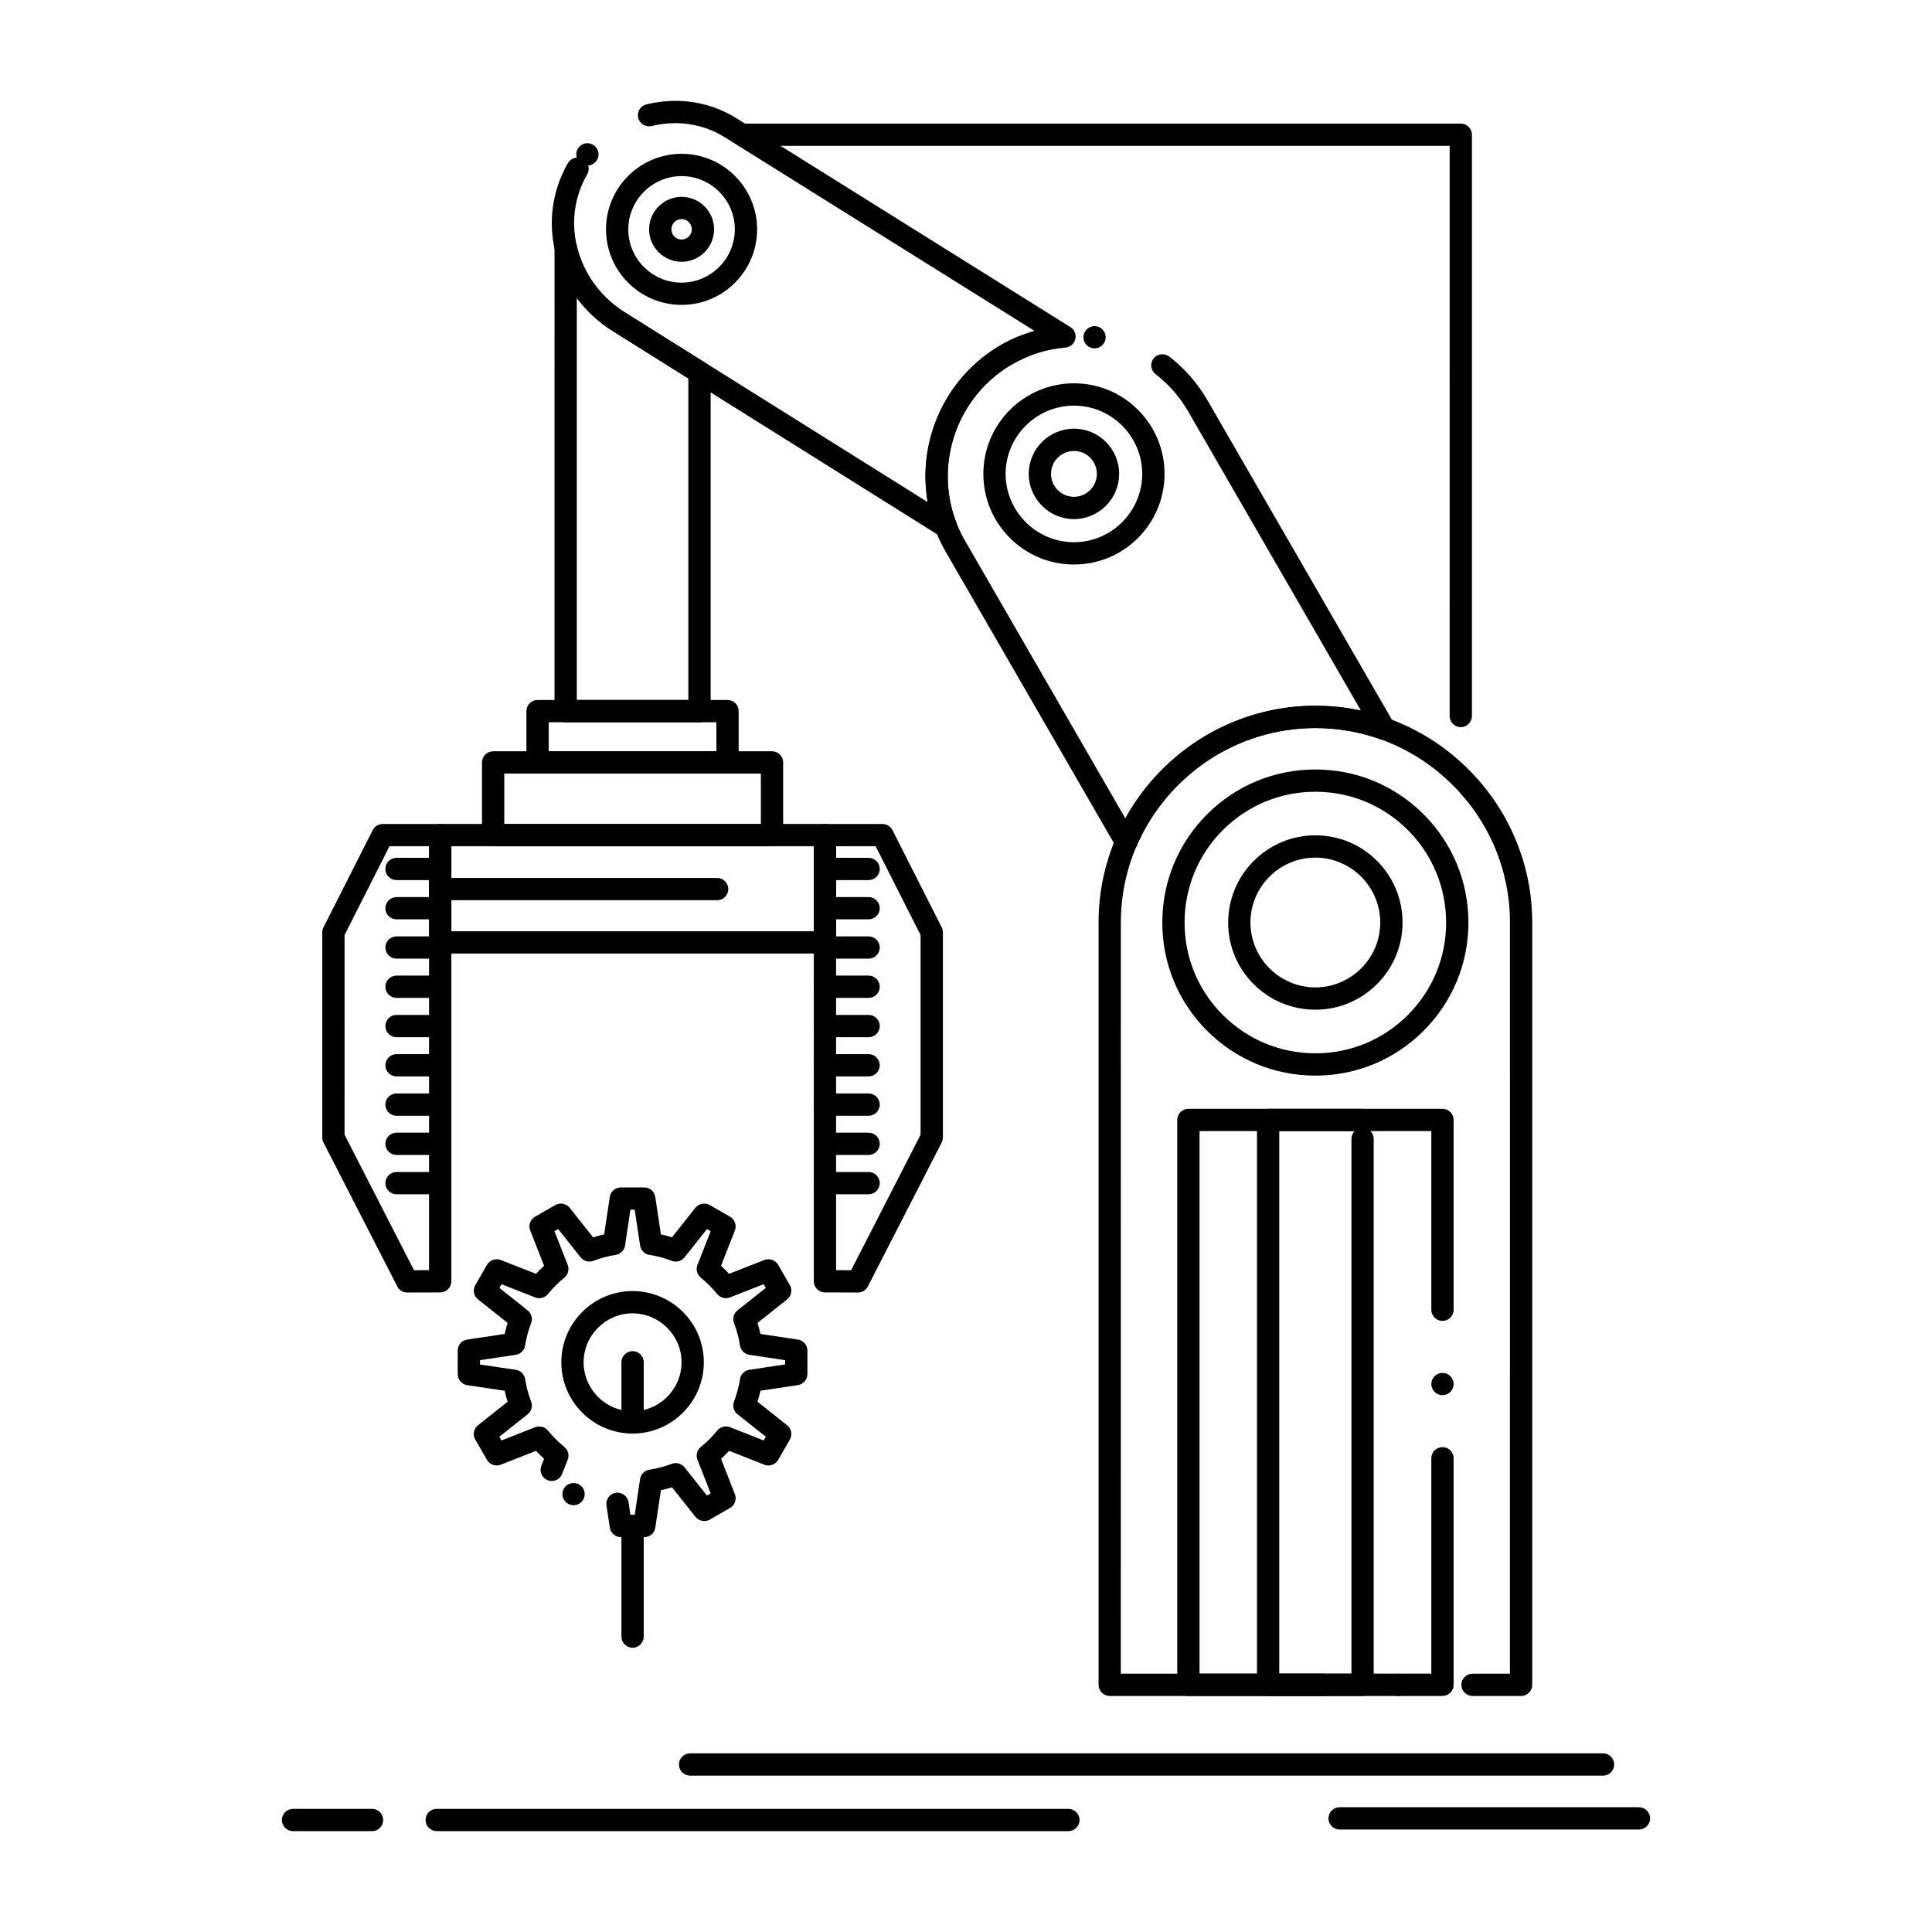 <?xml version="1.0" encoding="UTF-8"?>
<!-- Uploaded to: SVG Repo, www.svgrepo.com, Generator: SVG Repo Mixer Tools -->
<svg fill="#000000" width="800px" height="800px" version="1.1" viewBox="144 144 512 512" xmlns="http://www.w3.org/2000/svg">
 <g>
  <path d="m534.23 593.45c-1.625 0-2.953-1.32-2.953-2.953 0-1.625 1.328-2.953 2.953-2.953h9.918l0.004-199.05c0-13.707-5.383-26.637-15.145-36.406-9.77-9.762-22.699-15.145-36.418-15.145-13.707 0-26.637 5.383-36.406 15.145-9.77 9.77-15.145 22.699-15.145 36.406l-0.012 199.05h53.844c1.633 0 2.953 1.328 2.953 2.953s-1.32 2.953-2.953 2.953h-56.785c-0.777 0-1.543-0.316-2.086-0.867-0.551-0.543-0.867-1.309-0.867-2.086v-202.01c0-7.723 1.523-15.23 4.535-22.316 2.902-6.84 7.047-12.98 12.34-18.262 5.285-5.285 11.426-9.438 18.266-12.34 7.086-3.012 14.594-4.535 22.316-4.535 7.734 0 15.242 1.523 22.328 4.535 6.828 2.902 12.977 7.055 18.262 12.34s9.438 11.426 12.34 18.262c3.012 7.086 4.535 14.594 4.535 22.316v202.01c0 0.789-0.305 1.535-0.867 2.086-0.551 0.562-1.301 0.867-2.086 0.867h-12.852-0.02zm-19.68 0c-1.625 0-2.953-1.328-2.953-2.953s1.328-2.953 2.953-2.953c1.633 0 2.953 1.328 2.953 2.953s-1.316 2.953-2.953 2.953z"/>
  <path d="m442.44 370.12c-1.055 0-2.027-0.562-2.547-1.477l-45.293-78.453c-3.492-6.051-5.344-12.949-5.344-19.945-0.012-6.926 1.789-13.785 5.188-19.828 3.504-6.231 8.629-11.406 14.82-14.988 1.398-0.809 2.875-1.543 4.367-2.176l0.012-0.012c0.363-0.156 0.758-0.234 1.152-0.234 1.191 0 2.254 0.707 2.715 1.801 0.156 0.375 0.234 0.758 0.234 1.152 0 1.191-0.699 2.254-1.801 2.727-1.258 0.531-2.519 1.16-3.731 1.852-10.52 6.082-17.055 17.457-17.055 29.707 0 5.965 1.574 11.836 4.555 16.992l42.52 73.652c10.156-18.422 29.453-29.855 50.359-29.863 4.074 0 8.129 0.434 12.062 1.27l-45.758-79.23c-2.223-3.867-5.144-7.203-8.66-9.918-1.289-0.992-1.535-2.844-0.543-4.144 0.965-1.25 2.883-1.496 4.144-0.531 4.133 3.188 7.559 7.106 10.176 11.641l49.398 85.551c0.621 1.062 0.5 2.422-0.297 3.367-0.777 0.934-2.117 1.301-3.258 0.887-5.5-1.977-11.305-2.981-17.27-2.981h-0.012c-20.633 0-39.242 12.328-47.43 31.398-0.441 1.031-1.406 1.723-2.539 1.789-0.051-0.004-0.109-0.004-0.168-0.004zm-8.371-133.8c-0.129 0-0.258 0-0.383-0.02-0.789-0.109-1.477-0.5-1.957-1.133-0.48-0.629-0.688-1.398-0.59-2.184 0.215-1.586 1.723-2.746 3.316-2.539 0.777 0.098 1.477 0.5 1.957 1.133 0.48 0.621 0.688 1.398 0.582 2.176-0.191 1.465-1.453 2.566-2.926 2.566z"/>
  <path d="m394.68 286.53c-0.551 0-1.094-0.156-1.566-0.453l-86.75-54.355c-4.961-3.109-9.074-7.418-11.887-12.457-2.773-4.981-4.242-10.547-4.242-16.137 0-5.551 1.477-11.039 4.262-15.883l0.012-0.012c0.492-0.855 1.367-1.398 2.344-1.465-0.285-0.934-0.09-1.949 0.523-2.715 0.57-0.699 1.406-1.102 2.301-1.102 0.668 0 1.328 0.234 1.852 0.66 0.621 0.492 1.004 1.199 1.082 1.977 0.09 0.789-0.137 1.555-0.641 2.176-0.512 0.629-1.27 1.031-2.086 1.094 0.234 0.777 0.148 1.625-0.266 2.332-2.301 4.004-3.473 8.363-3.473 12.941 0 9.398 5.117 18.43 13.352 23.586l80.344 50.34c-0.383-2.234-0.582-4.516-0.582-6.789 0-6.926 1.789-13.797 5.188-19.836 3.504-6.238 8.629-11.426 14.82-15.008 2.805-1.594 5.777-2.863 8.855-3.75l-82.094-51.324c-3.887-2.43-8.395-3.711-13.047-3.719-2.098 0-4.211 0.266-6.277 0.777-1.566 0.383-3.188-0.609-3.57-2.164-0.188-0.766-0.07-1.566 0.336-2.234 0.414-0.68 1.062-1.152 1.82-1.34 2.527-0.621 5.117-0.945 7.695-0.945 5.766 0 11.355 1.605 16.176 4.613l88.5 55.34c1.082 0.668 1.605 1.957 1.309 3.188-0.297 1.238-1.348 2.144-2.617 2.254-5 0.422-9.75 1.918-14.129 4.43-10.52 6.062-17.055 17.445-17.055 29.719 0 4.223 0.758 8.336 2.273 12.25 0.453 1.191 0.109 2.527-0.875 3.336-0.539 0.441-1.207 0.676-1.887 0.676z"/>
  <path d="m492.59 429.05c-10.844 0-21.027-4.223-28.695-11.875-7.656-7.664-11.875-17.84-11.875-28.676 0-10.844 4.211-21.039 11.875-28.703 7.664-7.656 17.852-11.875 28.695-11.875 10.832 0 21.02 4.223 28.676 11.875 7.664 7.664 11.875 17.859 11.887 28.703-0.012 10.824-4.219 21.008-11.887 28.676-7.656 7.652-17.844 11.875-28.676 11.875zm0-75.227c-9.258 0-17.969 3.602-24.52 10.145-6.543 6.555-10.145 15.262-10.145 24.531 0 9.25 3.602 17.949 10.145 24.492 6.555 6.543 15.262 10.145 24.52 10.152 9.258-0.012 17.957-3.609 24.5-10.152s10.145-15.242 10.145-24.492c0-9.27-3.602-17.977-10.145-24.531-6.543-6.543-15.242-10.145-24.5-10.145z"/>
  <path d="m428.62 293.6c-6.418 0-12.449-2.5-16.984-7.027-4.535-4.535-7.035-10.578-7.035-16.992 0-13.227 10.773-23.988 24.02-24 6.406 0.012 12.43 2.5 16.965 7.035 4.527 4.527 7.027 10.559 7.027 16.965 0 6.414-2.5 12.449-7.027 16.984-4.539 4.535-10.562 7.035-16.965 7.035zm0-42.105c-9.977 0.012-18.105 8.129-18.125 18.086 0.02 9.969 8.148 18.098 18.125 18.117 9.949-0.02 18.066-8.148 18.086-18.117-0.023-9.957-8.141-18.074-18.086-18.086z"/>
  <path d="m324.63 224.8c-5.352-0.012-10.383-2.098-14.16-5.875-3.777-3.769-5.863-8.809-5.875-14.16 0-11.031 8.992-20.004 20.035-20.004 11.031 0 20.004 8.973 20.016 20.004 0 11.055-8.984 20.035-20.016 20.035zm0-34.133c-7.773 0.012-14.109 6.336-14.129 14.102 0 7.793 6.336 14.129 14.129 14.129 7.766-0.012 14.09-6.348 14.109-14.129-0.016-7.766-6.344-14.094-14.109-14.102z"/>
  <path d="m526.27 593.45h-67.336c-0.777 0-1.535-0.316-2.086-0.867s-0.867-1.309-0.867-2.086v-149.7c0-0.777 0.316-1.535 0.867-2.086 0.551-0.551 1.309-0.867 2.086-0.867h67.336c0.777 0 1.535 0.316 2.086 0.867 0.551 0.551 0.867 1.309 0.867 2.086v50.301c0 1.633-1.328 2.953-2.953 2.953-1.633 0-2.953-1.32-2.953-2.953v-47.352h-61.43v143.79h61.43v-57.082c0-1.625 1.328-2.953 2.953-2.953s2.953 1.328 2.953 2.953v60.035c0 0.789-0.305 1.535-0.867 2.086-0.562 0.559-1.297 0.867-2.086 0.867zm0-79.715c-1.633 0-2.953-1.32-2.953-2.953 0-1.625 1.32-2.953 2.953-2.953 1.625 0 2.953 1.328 2.953 2.953 0 1.633-1.328 2.953-2.953 2.953z"/>
  <path d="m505.09 593.45h-25.023c-0.777 0-1.535-0.316-2.086-0.867s-0.867-1.309-0.867-2.086v-149.7c0-0.777 0.312-1.535 0.867-2.086 0.551-0.551 1.32-0.867 2.086-0.867h25.023 0.02c1.625 0.012 2.934 1.328 2.934 2.953 0 1.031-0.543 1.988-1.418 2.519 0.875 0.543 1.418 1.496 1.418 2.527v144.65c0 0.797-0.305 1.535-0.855 2.086-0.562 0.559-1.309 0.867-2.098 0.867zm-22.07-5.906h19.129v-141.7c0-0.789 0.316-1.543 0.867-2.098h-19.996z"/>
  <path d="m492.59 411.58c-6.168 0-11.977-2.398-16.344-6.762-4.367-4.359-6.769-10.156-6.769-16.324 0.012-6.188 2.422-11.984 6.781-16.344s10.152-6.769 16.336-6.781c6.172 0 11.977 2.402 16.336 6.769s6.758 10.176 6.758 16.355c-0.004 12.723-10.363 23.086-23.098 23.086zm0-40.305c-9.484 0-17.211 7.723-17.211 17.219 0.02 9.457 7.734 17.16 17.211 17.18 9.465-0.02 17.18-7.723 17.191-17.18-0.012-9.477-7.727-17.199-17.191-17.219z"/>
  <path d="m428.62 281.57c-6.613-0.012-11.996-5.391-11.996-11.996 0-6.602 5.383-11.965 11.996-11.965 6.594 0 11.965 5.363 11.965 11.965 0 6.613-5.375 11.984-11.965 11.996zm0-18.066c-3.356 0.012-6.09 2.734-6.09 6.07 0 3.356 2.734 6.082 6.09 6.09 3.336-0.012 6.051-2.734 6.062-6.09-0.012-3.336-2.731-6.062-6.062-6.07z"/>
  <path d="m324.63 213.38c-4.742-0.012-8.602-3.867-8.609-8.609 0.012-4.742 3.867-8.602 8.609-8.609 4.742 0.012 8.609 3.867 8.609 8.609 0 4.742-3.867 8.598-8.609 8.609zm0-11.316c-1.496 0-2.707 1.211-2.707 2.707 0 1.496 1.211 2.707 2.707 2.707 1.496 0 2.707-1.211 2.707-2.707 0-1.496-1.211-2.707-2.707-2.707z"/>
  <path d="m362.62 396.7h-101.96c-0.777 0-1.535-0.316-2.086-0.867-0.551-0.551-0.867-1.309-0.867-2.086v-28.43c0-0.777 0.316-1.543 0.867-2.086 0.551-0.551 1.309-0.867 2.086-0.867h101.96c0.777 0 1.535 0.316 2.086 0.867s0.867 1.309 0.867 2.086v28.43c0 0.777-0.316 1.543-0.867 2.086-0.547 0.551-1.305 0.867-2.082 0.867zm-99.012-5.906h96.059v-22.523h-96.059z"/>
  <path d="m251.93 486.53h-0.012c-1.113 0-2.117-0.609-2.629-1.605l-19.562-38.148c-0.215-0.426-0.324-0.887-0.324-1.348v-54.336c0-0.461 0.109-0.914 0.316-1.328l13.059-25.781c0.5-0.992 1.504-1.613 2.629-1.613h15.254c0.789 0 1.543 0.316 2.098 0.867 0.543 0.543 0.855 1.309 0.855 2.086v118.23c0 1.621-1.32 2.953-2.941 2.953zm-16.621-41.82 18.41 35.918 3.984-0.02 0.004-112.34h-10.488l-11.906 23.52z"/>
  <path d="m371.36 486.53-8.75-0.027c-1.625 0-2.941-1.328-2.941-2.953v-118.23c0-0.777 0.316-1.535 0.855-2.086 0.551-0.551 1.32-0.867 2.098-0.867h15.254c1.113 0 2.125 0.621 2.629 1.613l13.059 25.781c0.207 0.414 0.316 0.867 0.316 1.328v54.336c0 0.461-0.109 0.926-0.324 1.348l-19.562 38.148c-0.52 1-1.523 1.609-2.633 1.609zm-5.789-5.922 3.984 0.02 18.41-35.918v-52.91l-11.906-23.527h-10.488z"/>
  <path d="m348.59 368.27h-73.898c-0.777 0-1.535-0.316-2.086-0.867-0.551-0.551-0.867-1.309-0.867-2.086v-19.266c0-0.777 0.316-1.535 0.867-2.086 0.543-0.551 1.309-0.867 2.086-0.867h73.898c0.777 0 1.535 0.316 2.086 0.867s0.867 1.309 0.867 2.086v19.266c0 0.777-0.316 1.535-0.867 2.086-0.551 0.555-1.309 0.867-2.086 0.867zm-70.949-5.902h67.996v-13.363h-67.996z"/>
  <path d="m336.8 349.01h-50.34c-0.777 0-1.543-0.316-2.086-0.867-0.551-0.551-0.867-1.309-0.867-2.086v-13.609c0-0.766 0.316-1.535 0.855-2.086 0.551-0.543 1.32-0.855 2.098-0.855h50.34c0.777 0 1.543 0.316 2.086 0.855 0.551 0.551 0.867 1.32 0.867 2.086v13.609c0 0.777-0.316 1.535-0.867 2.086-0.539 0.551-1.309 0.867-2.086 0.867zm-47.387-5.906h44.438v-7.703h-44.438z"/>
  <path d="m329.37 335.41h-35.465c-0.777 0-1.543-0.316-2.086-0.867-0.551-0.551-0.867-1.309-0.867-2.086l0.004-122.92c0-1.516 1.133-2.773 2.629-2.934 1.484-0.168 2.883 0.848 3.199 2.293 1.605 7.281 6.238 13.777 12.715 17.832l21.453 13.453c0.867 0.543 1.379 1.477 1.379 2.5v89.781c0 0.777-0.316 1.535-0.867 2.086-0.551 0.547-1.316 0.863-2.094 0.863zm-32.512-5.914h29.559v-85.188l-20.055-12.586c-3.731-2.332-6.926-5.285-9.504-8.777z"/>
  <path d="m374.19 460.5h-11.57c-1.633 0-2.953-1.328-2.953-2.953s1.32-2.953 2.953-2.953h11.57c1.625 0 2.953 1.328 2.953 2.953s-1.328 2.953-2.953 2.953z"/>
  <path d="m374.19 450.08h-11.582c-1.625 0-2.941-1.328-2.941-2.953 0-1.621 1.32-2.953 2.941-2.953h11.582c1.625 0 2.953 1.328 2.953 2.953 0 1.629-1.328 2.953-2.953 2.953z"/>
  <path d="m374.19 439.69h-11.57c-1.633 0-2.953-1.328-2.953-2.953 0-1.633 1.32-2.953 2.953-2.953h11.57c1.625 0 2.953 1.32 2.953 2.953 0 1.625-1.328 2.953-2.953 2.953z"/>
  <path d="m374.19 429.26h-11.57c-1.633 0-2.953-1.32-2.953-2.953 0-1.625 1.32-2.953 2.953-2.953h11.57c1.625 0 2.953 1.328 2.953 2.953 0 1.633-1.328 2.953-2.953 2.953z"/>
  <path d="m374.19 418.87h-11.57c-1.633 0-2.953-1.328-2.953-2.953 0-1.633 1.32-2.953 2.953-2.953h11.57c1.625 0 2.953 1.32 2.953 2.953 0 1.625-1.328 2.953-2.953 2.953z"/>
  <path d="m374.19 408.45h-11.57c-1.633 0-2.953-1.32-2.953-2.953 0-1.625 1.32-2.953 2.953-2.953h11.57c1.625 0 2.953 1.328 2.953 2.953 0 1.637-1.328 2.953-2.953 2.953z"/>
  <path d="m374.19 398.05h-11.57c-1.633 0-2.953-1.32-2.953-2.941 0-1.633 1.32-2.953 2.953-2.953h11.57c1.625 0 2.953 1.32 2.953 2.953 0 1.621-1.328 2.941-2.953 2.941z"/>
  <path d="m374.19 387.63h-11.57c-1.633 0-2.953-1.32-2.953-2.941 0-1.633 1.32-2.953 2.953-2.953h11.57c1.625 0 2.953 1.32 2.953 2.953 0 1.625-1.328 2.941-2.953 2.941z"/>
  <path d="m374.19 377.24h-11.57c-1.633 0-2.953-1.328-2.953-2.953s1.32-2.953 2.953-2.953h11.57c1.625 0 2.953 1.328 2.953 2.953s-1.328 2.953-2.953 2.953z"/>
  <path d="m260.66 460.5h-11.582c-1.625 0-2.953-1.328-2.953-2.953s1.328-2.953 2.953-2.953h11.582c1.625 0 2.941 1.328 2.941 2.953s-1.316 2.953-2.941 2.953z"/>
  <path d="m260.65 450.08h-11.57c-1.625 0-2.953-1.328-2.953-2.953 0-1.621 1.328-2.953 2.953-2.953h11.57c1.633 0 2.953 1.328 2.953 2.953 0 1.629-1.316 2.953-2.953 2.953z"/>
  <path d="m260.65 439.69h-11.57c-1.625 0-2.953-1.328-2.953-2.953 0-1.633 1.328-2.953 2.953-2.953h11.57c1.633 0 2.953 1.32 2.953 2.953 0 1.625-1.316 2.953-2.953 2.953z"/>
  <path d="m260.65 429.26h-11.57c-1.625 0-2.953-1.32-2.953-2.953 0-1.625 1.328-2.953 2.953-2.953h11.57c1.633 0 2.953 1.328 2.953 2.953 0 1.633-1.316 2.953-2.953 2.953z"/>
  <path d="m260.65 418.87h-11.57c-1.625 0-2.953-1.328-2.953-2.953 0-1.633 1.328-2.953 2.953-2.953h11.57c1.633 0 2.953 1.32 2.953 2.953 0 1.625-1.316 2.953-2.953 2.953z"/>
  <path d="m260.65 408.45h-11.57c-1.625 0-2.953-1.32-2.953-2.953 0-1.625 1.328-2.953 2.953-2.953h11.57c1.633 0 2.953 1.328 2.953 2.953 0 1.637-1.316 2.953-2.953 2.953z"/>
  <path d="m260.65 398.05h-11.57c-1.625 0-2.953-1.32-2.953-2.941 0-1.633 1.328-2.953 2.953-2.953h11.57c1.633 0 2.953 1.32 2.953 2.953 0 1.621-1.316 2.941-2.953 2.941z"/>
  <path d="m260.65 387.63h-11.57c-1.625 0-2.953-1.32-2.953-2.941 0-1.633 1.328-2.953 2.953-2.953h11.57c1.633 0 2.953 1.32 2.953 2.953 0 1.625-1.316 2.941-2.953 2.941z"/>
  <path d="m260.65 377.24h-11.57c-1.625 0-2.953-1.328-2.953-2.953s1.328-2.953 2.953-2.953h11.57c1.633 0 2.953 1.328 2.953 2.953s-1.316 2.953-2.953 2.953z"/>
  <path d="m311.64 580.67c-1.625 0-2.953-1.328-2.953-2.953v-29.312c0-1.621 1.328-2.953 2.953-2.953s2.953 1.328 2.953 2.953v29.312c-0.004 1.625-1.332 2.953-2.953 2.953z"/>
  <path d="m311.64 523.9c-1.633 0-2.953-1.32-2.953-2.953v-15.93c0-1.621 1.32-2.953 2.953-2.953 1.625 0 2.953 1.328 2.953 2.953v15.93c-0.004 1.637-1.332 2.953-2.953 2.953z"/>
  <path d="m334.05 382.57h-73.398c-1.625 0-2.953-1.32-2.953-2.953 0-1.625 1.328-2.953 2.953-2.953h73.398c1.633 0 2.953 1.328 2.953 2.953 0 1.637-1.32 2.953-2.953 2.953z"/>
  <path d="m314.75 551.36h-6.219c-1.445 0-2.707-1.074-2.922-2.508l-0.887-5.883c-0.234-1.613 0.875-3.121 2.481-3.367 1.586-0.234 3.129 0.906 3.367 2.481l0.5 3.375h1.133l1.426-9.484c0.195-1.277 1.191-2.281 2.469-2.481 1.977-0.305 3.926-0.816 5.965-1.574 1.172-0.441 2.547-0.059 3.336 0.926l5.953 7.488 0.984-0.57-3.504-8.934c-0.473-1.203-0.109-2.551 0.887-3.367 1.672-1.359 3.09-2.773 4.348-4.34 0.789-0.996 2.195-1.367 3.387-0.906l8.926 3.523 0.57-0.996-7.508-5.953c-1.012-0.816-1.387-2.164-0.926-3.375 0.758-1.949 1.289-3.938 1.594-5.926 0.195-1.289 1.191-2.281 2.481-2.481l9.484-1.418v-1.129l-9.484-1.426c-1.277-0.195-2.281-1.18-2.481-2.469-0.305-1.996-0.848-3.996-1.594-5.926-0.461-1.219-0.098-2.566 0.926-3.375l7.5-5.965-0.562-0.973-8.934 3.504c-1.18 0.461-2.566 0.09-3.367-0.887-1.301-1.594-2.766-3.059-4.359-4.359-1.004-0.816-1.359-2.164-0.887-3.367l3.504-8.934-0.984-0.562-5.953 7.5c-0.789 0.996-2.176 1.379-3.367 0.918-1.957-0.75-3.945-1.281-5.934-1.586-1.289-0.195-2.273-1.199-2.469-2.481l-1.426-9.488h-1.133l-1.426 9.488c-0.188 1.277-1.18 2.273-2.461 2.481-2.008 0.305-3.996 0.848-5.934 1.586-1.191 0.461-2.578 0.078-3.375-0.918l-5.953-7.5-0.984 0.562 3.512 8.934c0.461 1.199 0.109 2.547-0.887 3.367-1.594 1.301-3.059 2.766-4.359 4.359-0.797 0.984-2.195 1.348-3.367 0.887l-8.934-3.504-0.562 0.973 7.5 5.965c1.012 0.805 1.387 2.152 0.914 3.375-0.738 1.93-1.277 3.926-1.594 5.926-0.195 1.289-1.191 2.273-2.469 2.469l-9.484 1.426v1.152l9.477 1.398c1.289 0.195 2.281 1.191 2.488 2.481 0.305 1.98 0.836 3.977 1.586 5.926 0.473 1.211 0.098 2.566-0.914 3.375l-7.508 5.953 0.57 0.996 8.926-3.523c1.18-0.453 2.578-0.09 3.375 0.883 1.301 1.594 2.766 3.059 4.359 4.359 0.992 0.816 1.359 2.164 0.887 3.367l-1.477 3.758c0 0.012 0 0.012-0.012 0.02-0.441 1.129-1.523 1.867-2.746 1.867-0.375 0-0.727-0.066-1.082-0.207-0.727-0.285-1.309-0.844-1.625-1.566-0.316-0.727-0.336-1.523-0.039-2.262l0.719-1.832c-0.738-0.668-1.457-1.387-2.137-2.125l-9.359 3.691c-1.328 0.523-2.934-0.051-3.641-1.277l-3.109-5.41c-0.727-1.27-0.422-2.863 0.727-3.777l7.852-6.238c-0.305-0.953-0.57-1.938-0.789-2.914l-9.918-1.477c-1.438-0.207-2.519-1.465-2.519-2.922v-6.231c0-1.477 1.055-2.707 2.508-2.922l9.93-1.496c0.215-0.973 0.48-1.957 0.789-2.922l-7.852-6.238c-1.133-0.895-1.445-2.527-0.719-3.781l3.109-5.391c0.707-1.23 2.301-1.789 3.633-1.27l9.348 3.668c0.688-0.738 1.406-1.457 2.144-2.137l-3.68-9.359c-0.531-1.379 0-2.902 1.277-3.641l5.391-3.098c1.23-0.719 2.894-0.395 3.777 0.719l6.238 7.852c0.953-0.305 1.938-0.57 2.922-0.789l1.484-9.93c0.227-1.457 1.457-2.508 2.922-2.508h6.219c1.465 0 2.695 1.055 2.914 2.508l1.496 9.93c0.965 0.215 1.949 0.48 2.922 0.789l6.231-7.852c0.887-1.113 2.559-1.438 3.789-0.719l5.391 3.098c1.25 0.727 1.801 2.293 1.27 3.641l-3.672 9.359c0.738 0.68 1.465 1.398 2.137 2.137l9.359-3.668c1.328-0.523 2.922 0.039 3.641 1.27l3.102 5.391c0.727 1.25 0.414 2.883-0.719 3.781l-7.852 6.238c0.305 0.965 0.562 1.949 0.789 2.922l9.93 1.496c1.457 0.219 2.508 1.449 2.508 2.922v6.211c0 1.465-1.055 2.695-2.508 2.922l-9.93 1.488c-0.215 0.984-0.48 1.969-0.789 2.922l7.852 6.238c1.152 0.914 1.457 2.5 0.727 3.777l-3.109 5.41c-0.707 1.23-2.312 1.801-3.641 1.277l-9.348-3.691c-0.668 0.727-1.387 1.449-2.144 2.137l3.672 9.348c0.531 1.348-0.02 2.914-1.27 3.641l-5.391 3.109c-1.23 0.707-2.902 0.383-3.777-0.727l-6.25-7.844c-0.965 0.305-1.949 0.57-2.914 0.777l-1.496 9.93c-0.211 1.457-1.441 2.508-2.906 2.508zm-18.758-8.461c-0.66 0-1.309-0.227-1.832-0.641-0.621-0.492-1.004-1.191-1.102-1.977-0.09-0.789 0.137-1.555 0.629-2.176 0.984-1.23 2.914-1.457 4.144-0.461 0.621 0.48 1.012 1.191 1.102 1.969 0.09 0.789-0.137 1.555-0.629 2.176-0.559 0.707-1.406 1.109-2.312 1.109zm15.648-18.992c-10.41 0-18.883-8.473-18.883-18.883 0-10.41 8.473-18.875 18.883-18.883 10.41 0.012 18.883 8.473 18.883 18.883 0 10.414-8.473 18.883-18.883 18.883zm0-31.859c-7.144 0.02-12.969 5.836-12.98 12.977 0.012 7.144 5.836 12.969 12.98 12.98 7.144-0.012 12.969-5.836 12.98-12.98-0.012-7.141-5.84-12.957-12.98-12.977z"/>
  <path d="m568.82 614.56h-241.94c-1.625 0-2.953-1.32-2.953-2.953 0-1.625 1.328-2.953 2.953-2.953h241.94c1.625 0 2.953 1.328 2.953 2.953-0.004 1.637-1.328 2.953-2.953 2.953z"/>
  <path d="m427.14 629.27h-167.41c-1.625 0-2.953-1.328-2.953-2.953 0-1.633 1.328-2.953 2.953-2.953h167.41c1.621 0 2.953 1.32 2.953 2.953-0.004 1.625-1.332 2.953-2.957 2.953z"/>
  <path d="m242.6 629.27h-20.941c-1.633 0-2.961-1.328-2.961-2.953 0-1.633 1.328-2.953 2.961-2.953h20.941c1.625 0 2.953 1.32 2.953 2.953 0 1.625-1.328 2.953-2.953 2.953z"/>
  <path d="m578.34 628.84h-79.332c-1.625 0-2.953-1.32-2.953-2.953 0-1.621 1.328-2.953 2.953-2.953h79.332c1.633 0 2.953 1.328 2.953 2.953 0 1.633-1.32 2.953-2.953 2.953z"/>
  <path d="m531.12 336.7c-1.633 0-2.953-1.328-2.953-2.953l0.004-151.09h-187.41c-1.625 0-2.953-1.328-2.953-2.953s1.328-2.953 2.953-2.953h190.36c0.777 0 1.535 0.316 2.086 0.867 0.551 0.551 0.867 1.309 0.867 2.086v154.05c0 1.625-1.328 2.953-2.953 2.953z"/>
 </g>
</svg>